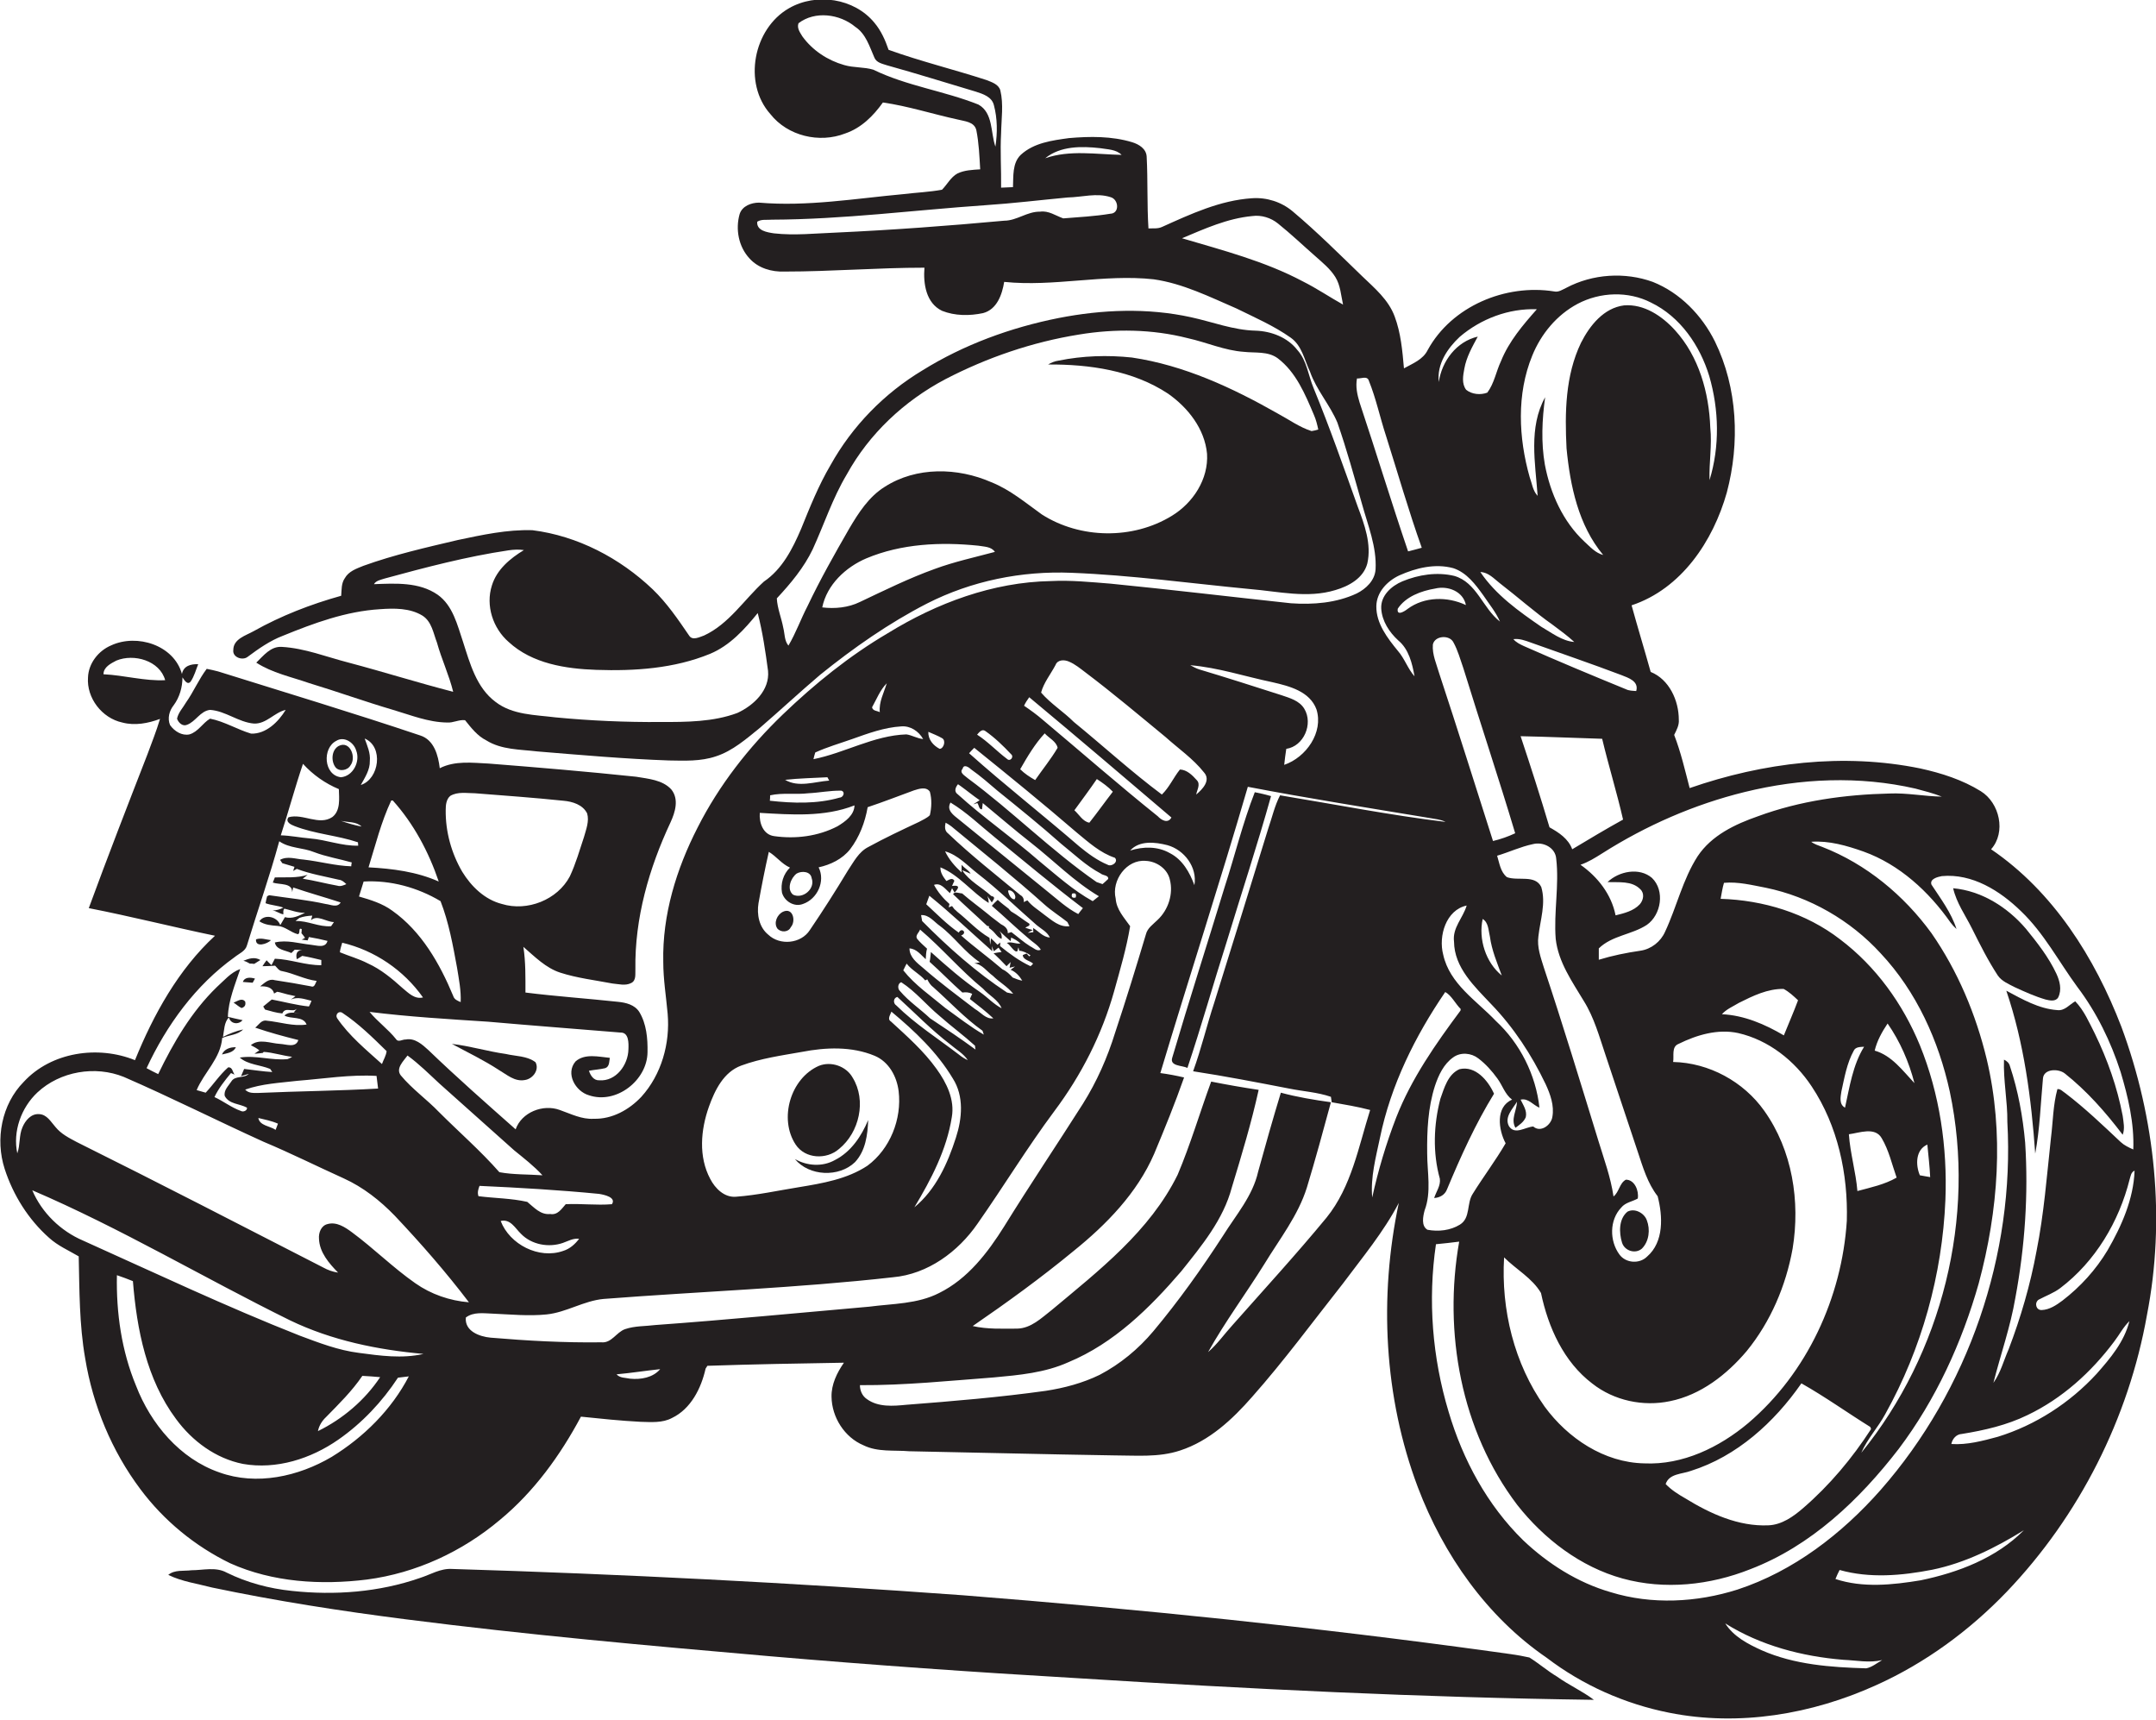 <?xml version="1.0" encoding="utf-8"?>
<!-- Generator: Adobe Illustrator 19.2.0, SVG Export Plug-In . SVG Version: 6.00 Build 0)  -->
<svg version="1.1" id="Layer_1" xmlns="http://www.w3.org/2000/svg" xmlns:xlink="http://www.w3.org/1999/xlink" x="0px" y="0px"
	 viewBox="0 0 835.4 666.3" enable-background="new 0 0 835.4 666.3" xml:space="preserve">
<g>
	<path fill="#231F20" d="M822,397.8c-10.3-26.8-26.4-52.4-50.5-68.8c5.9-6.6,3.3-18-4-22.5c-7.1-4.4-15.2-7-23.4-8.8
		c-29.8-6.1-60.9-2.3-89.4,7.6c-1.8-6.9-3.4-13.9-6-20.6c0.9-1.8,2-3.8,1.8-5.9c0-7.4-3.7-15.6-10.9-18.5c-2.4-8.6-5-17.1-7.4-25.8
		c19.3-6.4,31.6-24.9,36.9-43.7c5.1-19.2,4.2-40.5-4.6-58.5c-5-10.1-13.5-18.9-24.1-23.1c-10.8-3.9-23.3-3.1-33.5,2.3
		c-1.5,0.7-3,1.8-4.7,1.4c-18.8-3-39.7,5.7-49,22.7c-1.8,3.7-5.8,5.2-9.2,7.1c-0.6-6.8-1.2-13.7-3.6-20.1c-2.4-6.5-7.8-11-12.6-15.6
		c-8.8-8.5-17.5-17.2-26.9-25.1c-4.4-3.7-10.1-5.5-15.8-5.1c-12.3,0.8-23.7,6.1-34.8,11.1c-1.7,0.8-3.5,0.5-5.3,0.6
		c-0.6-9.3-0.2-18.6-0.7-27.9c-0.2-3-3-4.7-5.6-5.5c-7.9-2.4-16.4-2.3-24.5-1.6c-6.5,0.9-13.6,1.8-18.7,6.5c-3.3,3.2-2.8,8.3-3,12.5
		c-1.5,0.1-3.1,0.1-4.6,0.2c0.1-7-0.4-14.1,0-21.1c0.1-5.5,1-11.2-0.3-16.6c-0.7-2.4-3.4-3.2-5.4-4c-12.6-4.1-25.4-7.2-37.9-11.7
		c-1.3-3.8-2.9-7.4-5.5-10.5c-7.8-9.5-22.5-11.7-33.1-5.6c-13.8,7.9-17.9,29-7.2,41c6.7,8.5,19,11.4,29,7.5
		c6.2-2.1,10.9-6.8,14.6-12c9.8,1.4,19.3,4.5,29,6.6c2.6,0.7,6.4,0.8,7.2,4.1c1,5,1.2,10.1,1.5,15.2c-3,0.2-6.1,0.3-8.8,1.6
		c-2.6,1.4-4,4.3-6,6.3c-4.9,0.9-10,1.1-14.9,1.7c-18.6,1.7-37.3,4.9-56,3.3c-3,0-6.5,1.3-7.5,4.4c-1.7,5.9-0.4,12.7,3.8,17.2
		c3.4,3.8,8.6,5.3,13.6,5.1c18.1,0,36.1-1.5,54.2-1.5c-0.5,6.2,0.6,13.7,6.8,16.7c5,2,10.7,2,15.9,0.9c5.4-1.4,7.4-7.2,8.2-12.1
		c19.3,2,38.6-3.1,57.9-1c11.3,1.6,21.7,6.8,32.1,11.3c7.1,3.5,14.5,6.7,21,11.3c4.4,3.1,5.3,8.6,7.5,13.2
		c2.5,7.1,7.7,12.8,10.6,19.7c3.6,10.3,6.5,20.9,9.5,31.4c2.3,8.4,5.8,16.7,5.3,25.5c-0.3,4.3-3.7,7.5-7.3,9.3
		c-7.9,3.7-16.9,4.4-25.5,3.8c-23.3-2.5-46.6-5.3-69.9-7.6c-7.7-0.6-15.4-1.4-23.1-1c-22.5,0.4-44.2,8.5-63.2,20.2
		c-14.8,8.7-28.3,19.6-40.7,31.5c-13.2,12.7-24.7,27.4-33,43.8c-8.2,16-13.7,33.8-13.3,52c0,6.8,1.1,13.4,1.7,20.1
		c1,11.5-2.4,23.6-10.2,32.2c-4.7,5-11.3,8.7-18.4,8.5c-4.7,0.3-8.9-1.9-13.2-3.4c-6.5-2.4-14.8,0.9-17.1,7.5
		c-11.4-10.1-22.8-20.1-33.8-30.7c-2.4-2.2-5.3-4.8-8.8-4.1c-1.2-0.1-2.9,1.2-3.7-0.1c-3.1-3.9-7.2-6.8-10.3-10.6
		c15.2,1.9,30.6,2.8,45.9,3.8c17.1,1.5,34.2,2.8,51.3,4.2c3.3-0.1,3.2,4.1,3.1,6.5c-0.1,6-4.8,12.5-11.3,12c-2.2,0.1-3.4-1.9-4-3.7
		c2.1-0.4,4.2-0.5,6.3-1c1.7-0.6,1.5-2.5,1.8-4c-4.3-0.4-9.7-1.8-13.3,1.4c-4,4.7,0,11.6,5.2,13.1c10.6,3.6,22.6-5.8,22.7-16.7
		c0.1-5.3-0.4-11-3.2-15.6c-1.8-2.8-5.2-3.6-8.2-3.9c-12-1.3-24-2.1-35.9-3.6c0-5.9,0.1-11.8-0.8-17.7c4.4,3.8,8.7,8.2,14.3,10
		c6.5,2.1,13.4,2.9,20.2,4.2c2.4,0.2,5,1,7.3-0.2c2-1,1.5-3.5,1.6-5.3c-0.3-19.8,5.3-39.2,13.6-56.9c1.8-3.9,3.4-9,0.3-12.8
		c-3.4-3.7-8.9-4.1-13.6-4.9c-19-2-38-3.6-57.1-5.1c-6.4-0.3-13.1-1.2-19,1.8c-0.6-5-2.2-11-7.6-12.7c-25.9-8.7-52.1-16.6-78.3-24.8
		c-1.5-0.4-2.9-0.7-4.4-1c-3.1,4.1-5.1,8.9-8,13c-1.2,2.1-3,3.9-3.5,6.3c0.5,1.5,2.1,3.1,3.8,2.4c3.4-1.2,5.2-5.4,9-5.8
		c6,0.4,11,4.8,17,5.3c4.8,0.2,7.9-4.3,12.3-5.3c-2.8,4.6-7.6,9.4-13.4,9.2c-5.4-1.6-10.3-4.7-15.9-5.8c-2.9,1.7-4.6,5.1-8,6.1
		c-2.9,0.6-5.8-1.2-7.5-3.6c-1.1-2.6-0.3-5.6,1.4-7.7c2.3-3.1,3.4-7,3.4-10.8c0.7,1,1.9,3.2,3.2,1.6c1.4-2.1,2-4.5,2.9-6.7
		c-2.8-0.1-5.7,0.6-6.3,3.8c-3.1-11.2-17.4-15.7-27.4-11.1c-5,2.1-8.8,7-9,12.4c-0.6,8,5.4,15.8,13.3,17.5c4.9,1.3,10,0.3,14.6-1.4
		c-1.4,4.7-3.2,9.2-4.9,13.8c-7.7,19.8-15.4,39.6-22.7,59.5c16.4,3.2,32.5,7.3,48.9,10.7c-14.2,13.1-23.8,30.5-31,48.2
		c-14.3-5.8-32.4-3.2-43.1,8.4c-8.6,8.7-11.1,22.2-7.4,33.7c3.3,10.2,9.2,19.6,17.2,26.7c3.4,3.1,7.6,4.9,11.5,7.2
		c0.3,13.2,0.2,26.4,2.5,39.5c3,18.3,10.3,35.9,21.4,50.7c9.1,12.2,21.2,22.1,34.8,28.7c16.5,7.4,35.2,8.5,53,6.3
		c19-2.5,36.9-10.8,51.5-23.1c13.2-10.9,23.4-25,31.4-40c7.7,0.8,15.4,1.6,23.1,2c4.1,0.1,8.5,0.5,12.2-1.5
		c7.3-3.5,11.3-11.5,13-19.1c0.2-0.3,0.5-0.8,0.7-1.1c17.6-0.6,35.2-0.9,52.9-1.2c-2.7,3.9-4.9,8.4-4.8,13.2
		c0.1,7.9,5,15.7,12.4,18.8c5.5,2.7,11.8,1.8,17.7,2.3c26.3,0.5,52.7,1.2,79,1.6c8.7,0,17.6,0.9,26-1.9c11.3-3.7,20.2-12,27.9-20.8
		c12.4-14,23.5-29.1,35.1-43.8c7.6-10.2,15.8-20,21.7-31.3c-7.7,36.4-5.8,75.2,7.4,110.2c9.9,26.1,26.7,50.1,49.9,66
		c13.9,10.6,30.3,17.9,47.5,21.3c27,5.4,55.3,0.6,80.2-10.7c19.1-8.6,36.2-21.2,50.6-36.2c28.1-29.4,47.2-67.2,54.3-107.2
		C839.1,472.6,835.2,433.4,822,397.8z M379.1,40.5c-13.3-5.3-27.8-7.2-40.7-13.5c-3.6-1.1-7.6-0.7-11.3-1.8
		c-6.4-1.8-12.3-5.7-16.2-11.1c-0.9-1.5-2.2-3.2-1.5-5.1c6.4-4.9,16-3.6,22,1.4c4.1,2.7,5.5,7.6,7.4,11.9c0.8,2,3.1,2.4,4.9,3
		c11.5,3.2,23,6.8,34.4,10.2c2.8,0.9,6.2,2,7,5.2c1.4,5.2,1.4,10.8,0.6,16.1C383.8,51.5,384.9,43.7,379.1,40.5z M430.2,82.8
		c-6,1-12.1,1.3-18.2,1.8c-2.9-1-5.7-3.1-9-2.6c-5-0.1-9,3.5-13.9,3.5c-21.7,2-43.4,3.6-65.1,4.6c-8,0.3-16.1,1.2-24.1,0.3
		c-2.6-0.4-6.8-1-6.5-4.5c1.7-1.1,3.8-0.6,5.7-0.8c27.6-0.1,55.1-3.7,82.6-5.6c10.7-0.7,21.3-2,32-3c5.5-0.1,11.3-1.9,16.7-0.1
		C433.5,77.3,433.9,82.7,430.2,82.8z M405,61.3c5.9-4.8,14.1-4.7,21.3-3.9c2.8,0.5,6.1,0.4,8.3,2.6C424.7,59.8,414.5,58,405,61.3z
		 M40.1,261.2c0-2.8,2.9-4.2,5-5.3c6.8-2.8,16.8,0,18.9,7.6C56.1,263.9,48.2,261.6,40.1,261.2z M676.1,306.8
		c21.6-5.3,44.3-6.3,66.1-1.3c3.4,0.9,6.9,1.8,10.2,3.1c-6.8-0.1-13.5-1.5-20.3-1.2c-17.2,0.4-34.6,2.8-50.9,8.8
		c-8.9,3.1-18,7.4-23.4,15.5c-5.8,9-8.1,19.6-12.6,29.2c-1.7,3.9-5.4,6.8-9.6,7.4c-5.5,0.8-10.9,1.9-16.1,3.5c0-1.5,0-3,0-4.4
		c5.1-5,12.8-5.3,18.6-9.1c5.6-3.9,7.1-13.3,2-18.2c-4.9-4.2-12.8-2.6-17.2,1.6c4.3,0.2,9.4-0.6,12.7,2.8c1.7,1.6,1.2,4.2-0.2,5.8
		c-2.4,2.6-6.1,3.5-9.4,4.3c-1.6-8.1-6.9-14.9-13.6-19.6c3-1,5.7-2.7,8.4-4.4C637.8,319.8,656.5,311.6,676.1,306.8z M587.2,436.9
		c1.5-1.1,3.2-2.2,4-4.1c0.6-2.5-1-4.7-2-6.8c3-0.7,4.8,2.1,7.3,3.1c-1.4-12.7-7.5-24.9-16.9-33.6c-7.5-7.9-17.9-14.3-20.4-25.7
		c-1.9-7.2,1.1-17.3,9.1-19c-1.4,4.8-5.6,8.6-4.9,14c0.1,10.1,8,17.4,14.4,24.2c8.7,9,15.7,19.7,21.1,31c1.8,3.9,3.4,8.3,2.6,12.7
		c-0.5,3.2-4.6,6.2-7.4,3.7c-3.1,0.2-7.1,3.4-9.4-0.1c-1.9-3.5,1.4-6.7,3.1-9.5C587.7,430.2,585.3,433.6,587.2,436.9z M555.2,249.7
		c0.7-3.5,6.5-3.9,8-0.8c1.7,3.1,2.6,6.5,3.8,9.9c6.6,21.4,13.7,42.6,20.1,64c-2.8,1.3-5.6,2.3-8.6,3c-6.9-21.6-13.7-43.3-20.8-64.8
		C556.6,257.2,554.9,253.6,555.2,249.7z M545.4,235.9c-1.1,0.9-4.3,2.9-3.8-0.1c3.1-4.7,9.1-6.9,14.5-7.8c4.9-1.2,10.9,1.1,11.9,6.4
		C560.8,231,551.9,231.1,545.4,235.9z M594,327c3.9-1,8.7,1.3,9,5.7c1.2,10.3-1,20.7-0.2,31c1,9,6.4,16.6,10.9,24.1
		c4,6.4,6,13.8,8.4,20.9c4.1,12.5,8.4,25,12.5,37.5c2,6,3.8,12.2,7.7,17.2c2,7.7,2.5,17.7-4.1,23.4c-2.9,2.9-8.2,2.6-10.7-0.8
		c-3.9-5.3-3.9-13.4,0.7-18.2c1.6-2,4.3-2.3,6.4-3.5c0.5-3-1.2-7.3-4.6-7.3c-2.5,1.3-2.6,4.8-4.8,6.5c-1.1-7.5-3.7-14.5-5.9-21.7
		c-6.9-22.4-13.7-44.8-21.1-67c-1.2-3.9-2.7-7.9-2.1-12.1c0.7-6.3,3-12.8,1.1-19.1c-2.4-4.9-9-2.2-13.3-3.8c-2.5-2-2.9-5.4-3.8-8.3
		C584.8,330.1,589.2,328,594,327z M589.2,285.2c10.5,0.2,21.1,0.7,31.6,1c2.5,10.5,5.7,20.8,8.1,31.3c-6.7,3.7-13.2,7.6-19.7,11.5
		c-1.5-4.1-5.2-6.5-8.8-8.5C596.9,308.7,593.1,296.9,589.2,285.2z M581.9,377.9c-6.2-5-9.1-14.1-7.4-21.9c2.3,1.4,2.2,4.4,2.8,6.8
		C578,368.1,580.1,373,581.9,377.9z M597.1,500.9c2.8,13.3,8.8,26.7,19.9,35.1c8.4,6.6,19.7,9,30.1,6.8c11.9-2.4,22-10.3,29.7-19.4
		c9.3-11.4,15.2-25.3,17.8-39.7c3-18.3-0.1-38.1-11-53.4c-8-11.3-21.4-18.6-35.3-18.9c0.4-2.4-0.7-5.9,2.1-7
		c7.1-3.5,15.2-5.9,23.1-4.2c11.8,2.7,21.9,10.7,28.5,20.7c10.1,15.2,14.1,33.9,13.6,52c-1.9,29.7-15.4,59-38.2,78.4
		c-11.2,9.4-25.4,16.3-40.3,15.6c-15.5-0.3-29.6-9.7-38.6-22c-11.8-16.6-16.9-37.6-15.7-57.8C587.5,491.8,593.7,495.1,597.1,500.9z
		 M667.2,392.9c1.8-2,4.3-3,6.6-4.4c5.4-2.7,11.1-5.5,17.3-5.4c2.1,1.1,3.9,2.8,5.6,4.4c-1.7,4.6-3.7,9.1-5.5,13.6
		C683.9,396.8,675.8,393.3,667.2,392.9z M729.1,440.9c2.8,4.7,4,10.2,5.8,15.3c-4.7,2.7-10,3.8-15.2,5.2c-0.6-7.4-2.8-14.6-3.3-22
		C720.4,438.9,726.5,436.4,729.1,440.9z M726.4,407c0.9-3.8,2.8-7.2,5-10.5c4.8,6.9,8.3,14.9,10.4,23.1
		C737.2,414.7,733,408.9,726.4,407z M714.9,429.1c-2.4-1.3-1.7-4.2-1.4-6.3c1.2-5.4,2.1-10.9,4.8-15.8c0.7-1.5,2.6-1.4,4-1.5
		C717.9,412.6,716.7,421,714.9,429.1z M655.2,569.8c17.8-5.6,32.3-18.8,42.8-33.9c9.2,5.2,17.7,11.3,26.7,16.9l0.3,0.8
		c-7.3,11.3-16.1,21.8-26.3,30.6c-3.8,3.3-8.3,6.5-13.5,6.7c-11.6,0.5-22.5-4.5-32.1-10.4c-2.8-1.6-5.5-3.3-7.7-5.6
		C646.8,570.8,651.7,571.1,655.2,569.8z M730.5,547.8c14.1-25.3,22.1-54,23.3-83c0.8-20.3-2.2-41-9.9-59.9c-6.6-16-17-30.5-30.9-41
		c-13.2-10.2-29.8-15.2-46.3-15.7c0.4-2.1,0.7-4.2,1.3-6.2c5.5-0.5,10.9,0.9,16.2,1.9c17,3.5,32.8,12.6,44.5,25.4
		c13.9,14.8,22.5,33.9,26.8,53.6c10.3,48.6-3,101.4-34.3,139.9C723.6,557.3,727.7,553,730.5,547.8z M746.8,443.4
		c0.4,4.2,0.9,8.4,1.1,12.6c-1.4-0.2-2.7-0.5-4-0.7C742.2,451.3,742.2,445.4,746.8,443.4z M634,267.7c-1.4-0.1-2.8-0.1-4-0.7
		c-13.2-5.4-26.4-10.9-39.5-16.7c-1.5-0.7-3-1.4-4.1-2.7c2.3-0.3,4.5,0.5,6.7,1.3c11.7,4.2,23.5,8.2,35.1,12.6
		C631,262.6,635.1,263.9,634,267.7z M573.6,221.6c3.1,0.1,5.2,2.5,7.5,4.3c6.9,5.3,13.5,11.2,20.6,16.2c2.8,2.1,5.7,4.2,8.3,6.6
		c-4.8-0.4-8.8-3.6-12.8-5.9C588.5,236.8,579.6,230.5,573.6,221.6z M611.3,117.7c8.7-4.6,19.6-5,28.4-0.5
		c11.4,5.5,19,16.7,22.6,28.5c3.8,13.1,4.1,27.3,0.1,40.3c-0.2-6.8,1-13.6,0.3-20.3c-0.5-13.6-4.4-27.6-13.7-37.8
		c-5-5.5-12-10.2-19.7-9.6c-7.9,1-13.3,7.8-16.7,14.5c-6.1,12.7-6.3,27.1-5.6,40.9c1.4,14.5,4.6,29.8,14.2,41.3
		c-3-0.8-5-3.1-7.2-5.1c-8.4-7.8-13.3-18.8-15.4-29.9c-1.5-8.6-1.1-17.4,0.1-26.1c-6.5,11.7-3.8,25.5-2.9,38.2
		c-1.9-2-2.2-4.9-3.1-7.3c-4.3-15.2-5.1-32.1,1-47C597.1,129.4,603.2,122,611.3,117.7z M565.6,130.5c8.2-7,19-11.1,29.9-10.7
		c-5.4,6.1-10.8,12.4-13.9,20.1c-1.9,4-2.6,8.6-5.3,12.2c-2.6,1-6,0.7-8.2-1.1c-1.8-2.4-1.2-5.5-0.7-8.2c0.8-4.5,3.1-8.5,5.2-12.4
		c-8.2,1.9-13.9,9.4-15.1,17.6C556.7,141,560.9,134.9,565.6,130.5z M563.1,220.1c5.2,1.7,8.6,6.3,11.7,10.6
		c2.2,3.3,4.8,6.4,6.4,10.1c-6.7-5.2-9-15.2-17.7-17.7c-6.7-1.6-13.8-0.5-20.1,2.1c-4.3,1.8-8.5,5.6-8.2,10.6
		c0.3,4.8,3.1,9.1,6.6,12.3c4.1,3.4,5.4,8.9,6.3,13.9c-2.6-2.9-3.8-6.8-6.4-9.8c-4.1-5-8.5-10.7-8.4-17.4c0.1-5.4,4.2-9.7,8.9-11.9
		C548.7,220,556.1,218.2,563.1,220.1z M504.8,109c-14.7-7.8-30.9-12-46.8-16.7c8.8-3.7,17.6-7.7,27.2-8.6c3.6-0.5,7.3,0.7,10,2.9
		c5,4,9.6,8.4,14.4,12.6c2.8,2.5,5.8,4.9,7.8,8.1c2,3.2,2.2,7.1,3,10.7C515.2,115.1,510.2,111.7,504.8,109z M526.8,155.9
		c-0.9-3-1.6-6.1-1-9.3c1.4,0.2,4-1.2,4.6,0.9c2.8,6.9,4.3,14.2,6.6,21.2c4.6,14.5,8.8,29.2,13.9,43.5c-1.8,0.5-3.6,1-5.3,1.4
		C539.1,194.5,533.2,175.1,526.8,155.9z M493.1,264.3c6.5,1.5,14.4,3.5,17,10.5c2.8,8.9-4,18.6-12.5,21.5c0.2-2.1,0.5-4.1,0.8-6.2
		c6.8-1,10.5-9.7,7-15.5c-1.9-3.2-5.7-4.2-8.9-5.3c-10.6-3.4-21.2-6.8-31.9-10c-1.2-0.4-2.3-1-3.4-1.6
		C472,258.6,482.5,262.1,493.1,264.3z M409,257.6c0.8-2.1,3.4-2.1,5.2-1.3c2.4,1,4.4,2.7,6.4,4.2c10.6,8,20.8,16.6,31,25
		c5,4.5,10.7,8.4,14.9,13.7c2.8,3.1-0.6,6.6-3,8.6c0.3-1.8,1.8-4,0.2-5.6c-1.7-1.9-3.8-4-6.5-4.1c-2.5,3.1-4.1,6.9-7,9.7
		c-11.8-8.8-22.7-18.8-34.1-28.1c-4-4-9-7.1-12.7-11.4C404.4,264.5,407.1,261.2,409,257.6z M462.8,342.9c-1.8-4.9-4.6-9.9-9.5-12.4
		c-4.7-2.7-10.4-2.6-15.4-1c3.6-4,9.7-3.3,14.4-2.1C458.9,329.2,464,336,462.8,342.9z M398.8,270.1c18.5,15.4,36.8,31,55.1,46.6
		c-1.4,2.5-3.9,1-5.3-0.5c-15.1-12.1-29.7-24.9-44.5-37.3c-2.3-2-4.8-3.8-7.3-5.5C397.3,272.3,398,271.2,398.8,270.1z M431.2,306.7
		c-3.1,4-6,8.1-9.1,12c-2.5-0.4-4-3.2-5.8-4.8c2.9-4,5.9-8,8.7-12.1C427.3,303.3,429.4,304.8,431.2,306.7z M404.8,284.1
		c1.6,1.8,4.5,3.1,5,5.6c-2.6,4.4-5.8,8.3-8.7,12.5c-2.1-1.2-4.1-2.5-5.8-4.2C398.1,293.1,401,288.2,404.8,284.1z M381.8,283.2
		c3.7,2.6,6.9,5.7,10,9c1.2,1-0.4,3-1.6,1.8c-4-3-7.4-6.7-11.6-9.4C379.3,283.8,380.5,282.2,381.8,283.2z M377.5,289.7
		c13.4,10.8,26.8,21.7,39.8,32.9c4.5,3.7,9,7.8,14.7,9.7c1.5,1.6-1.3,3.6-2.8,2.7c-4.1-1.7-7.7-4.4-11-7.1
		c-14.1-12.2-28.8-23.7-42.7-36.1C376.1,291.1,376.8,290.4,377.5,289.7z M373,297.8c0.4-1.9,2.4-0.6,3.2,0.2c3.7,2.6,7,5.5,10.4,8.4
		c8.3,6.7,16.6,13.4,24.6,20.5c5,4,9.6,8.5,15.3,11.5c0.9,0.8,3.1,0.6,2.9,2.1c-0.5,0.5-1.6,1.5-2.2,2c-0.6-0.2-1.7-0.6-2.3-0.8
		c-17.6-12.2-32.7-27.5-49.9-40.2C374.1,300.6,371.5,299.4,373,297.8z M371.2,303.8l1,0.7c2.5,1.8,4.9,3.8,7.4,5.5
		c-0.8,0.5-1.7,1.1-2.5,1.6l1.6-0.5c0.6,0.7,0.6,2.6,1.8,2.4c0.1-0.8,0.2-1.6,0.3-2.4c6.2,5.1,12.3,10.4,18.7,15.4
		c8.8,6.9,16.7,15,26.3,20.7c-0.8,0.6-1.6,1.3-2.4,1.9c-7.6-4.2-14.1-10.1-20.8-15.6c-10.2-8.9-21.5-16.7-31.5-25.8
		C369.5,306.6,370.3,304.9,371.2,303.8z M416.8,347.7c-1.3,0.3-1.8-0.2-1.4-1.5C416.7,345.8,417.2,346.3,416.8,347.7z M368.3,310.9
		c6.3,3.8,11.5,8.9,17.2,13.5c11.3,9.2,22.5,18.6,34.1,27.4c-0.5,0.6-1.4,1.7-1.8,2.3c-4.5-2.3-8.2-5.8-12.1-8.9
		c-11.4-9.3-22.8-18.5-34.1-27.7C369.5,315.8,366.6,313.9,368.3,310.9z M366.4,318.7c0.8,0.4,1.5,0.9,2.2,1.4
		c12.1,10,24.4,19.8,36.1,30.3c2.8,2.5,6,4.5,8.9,6.8c0.2,0.4,0.6,1.2,0.8,1.6c-3.9,0.5-6.8-2.3-9.7-4.4c-2.2-1.8-4.8-3.3-6.6-5.6
		c-0.5,0.2-1,0.4-1.4,0.7c0.1-1.3-0.3-2.2-1.4-2.8c-9.4-7.8-19.1-15.4-27.9-23.8C365.9,321.8,366.1,320.1,366.4,318.7z M400.4,361.1
		c-0.6,0.1-1.7,0.2-2.2,0.3c0.5-0.3,1.5-0.9,2-1.1c-0.7-0.2-2.2-0.6-2.9-0.9c0.5-0.5,2.1-0.7,1.5-1.6c-2.4-1.5-4.5-3.3-7-4.7
		c-0.3-0.3-0.8-0.8-1-1.1c-1.4-1.1-2.9-2.2-4.2-3.4c-0.8,0.7-1.6,1.5-2.3,2.3c4.8,4.1,9.3,8.5,14.2,12.6c1.6,1.5,3.6,2.5,4.8,4.4
		c-1.5,0.8-2.8-0.7-4.1-1.3c-2.6-1.6-4.9-3.7-7.3-5.5c-0.3,0.1-1,0.3-1.4,0.4c0.1-1.8-1.3-2.8-2.7-3.5c-1.6-1.3-3.4-2.5-5-3.9
		c-3.3-2.7-6.8-5.2-10-8c-1.1,0-2.9-0.9-3.5,0.3c4.3,4.2,8.8,8.1,13.2,12.3l0.7,0.1l0,0.7c0.3,0.2,1,0.7,1.3,1c1.2,1,2,2.7,3.6,3.2
		c0.2-1.1-0.1-2.2-0.9-3.1c1.4,1.4,2.9,2.7,4.4,4l0.2-1.4c1.3,0.6,2.6,1.3,3.6,2.3c-1.8,0.3-3.6-0.9-5.3-0.2
		c1.3,0.5,2.9,3.9,4.1,3.2c0.1-0.4,0.3-1.1,0.4-1.5c0.1,0.3,0.3,1,0.3,1.3c1.6,0.1,3.1,0.9,4.4,1.8l-0.5,0.4l-1-1.1
		c-0.4,0.1-1.1,0.4-1.5,0.6c0.1,1.9,2.9,2.2,4,3.3c-0.2,0.3-0.7,0.8-1,1c-4.3-2-8.1-4.8-11.8-7.8c0-0.4,0.1-1.1,0.1-1.4
		c-0.3,0.2-0.8,0.7-1.1,0.9c-0.8-0.9-1.7-1.7-2.5-2.5c-0.1,0.6-0.2,1.9-0.3,2.5c-0.1-0.9-0.2-1.8-0.3-2.7
		c-4.7-2.7-8.3-6.8-12.5-10.1c-0.3-0.3-0.8-0.8-1.1-1c-0.2-0.3-0.7-0.9-0.9-1.2l-1.3,0.5l0.3-1.3c-2.4-2.1-4.5-4.6-6-7.4
		c2.7-1,4.4,1.7,6.2,3.2c0.3-0.7,0.5-1.3,0.8-1.9l1,1.7c0.8-1,3-3.1-1-2.6c0.3-0.7,0.6-1.3,0.9-2c-0.8-1.4-2.1-0.3-3.1,0.1
		c-1.2-1.6-2.4-3.2-2.3-5.3c7.3,3,12.2,9.7,18.7,13.8c0-0.9-0.2-1.9-0.5-2.7c0.4,0.6,1.3,1.9,1.7,2.5c0.4-0.8,1.9-2.1-0.2-2.5
		c-3.7-3.4-8.5-5.7-11.3-10c1.1,0.4,2.2,0.9,3.3,1.4c-0.8-1.5-2.5-2.2-3.5-3.5c0,0.8,0,2.3,0,3c-2.6-2.4-4.9-5-6.4-8.2
		c5,1.4,8.6,5.5,12.6,8.6c8,6.2,15.2,13.3,22.9,20c1.8,1.5,4.1,2.6,5.1,4.8c-2.7-0.2-4.4-2.5-6.5-3.7L400.4,361.1z M372.9,384.5
		c1.3-0.2,2.6-0.1,3.8,0.5c-0.3,0.7-0.6,1.3-0.9,2c3.1,2.4,6.2,4.8,9.1,7.5c-2.9,0.4-4.8-2.3-7.1-3.6c-6.8-5.2-13.7-10.3-20.1-15.9
		c-2.4-2-5.3-4.2-5.3-7.6c2.8,0.2,4.4,2.5,6.3,4.2c0.1-1.4,0.1-2.7,0.5-4.1c-1.4-1.3-2.8-2.5-3.9-3.9c-0.7-1.3,0.8-2.3,1.2-3.5
		c8.5,7.2,15.7,15.8,24.4,22.9c2.3,2.6,5.9,4.3,7.2,7.6c-3.1-1.6-5.5-4.3-8.4-6.3c-6.7-4.6-12.9-10-19-15.5
		c-0.2,1.3-0.2,2.6-0.5,3.8C364.6,376.5,368.6,380.7,372.9,384.5z M362.9,414.1c-5-7-11.5-12.7-17.7-18.4c-1.5-0.9-0.2-2.6,0.2-3.8
		c9,7.5,17.7,15.7,23.8,25.9c4.4,6.9,3.6,15.5,1.2,22.9c-3.2,10-7.8,20.2-16.1,27c6.5-10.8,12.5-22.3,14.5-34.9
		C370,426,366.8,419.5,362.9,414.1z M371.5,408.5c-8.1-6.2-16.9-11.8-24.2-19c-1.3-0.8-1.2-2.9,0.4-3.3c6.8,6.2,13.2,12.8,20.5,18.4
		c2.3,2,5.1,3.5,6.8,6.1C373.7,410.1,372.6,409.4,371.5,408.5z M360.4,394.5c-3.8-3.6-8.2-6.5-11.6-10.5c-1.1-0.9-1-3,0.4-3.5
		c5.6,3.6,9.8,8.9,14.9,13.1c4.5,4,9.3,7.5,13.7,11.5c0,0.4,0.1,1.1,0.2,1.5C372.3,402.4,366.3,398.4,360.4,394.5z M366.3,390.5
		c-5.6-4.7-11.7-8.8-16.3-14.6c0.3-0.7,1-2,1.3-2.6c2,2.6,5.1,4,7.2,6.5l0.8-0.4c0.6,1.2,1.3,2.3,2.4,3.1c6.3,5.6,12.1,11.9,19,16.8
		c0.1,0.4,0.4,1.1,0.5,1.5C376,397.8,371.2,394,366.3,390.5z M357.3,356.8c-0.1-0.6-0.3-1.7-0.4-2.3c3.1-0.2,5,2.6,7.3,4.2
		c5.6,4.2,9.6,10.2,15.5,14.1c-0.8,0.1-1.5,0.3-2.2,0.4c3.1,0.3,4.8,3.1,7.2,4.8c2.5,2.5,5.7,4.2,7.9,7c-0.6-0.1-1.8-0.4-2.4-0.5
		C378.2,376.6,367.4,367,357.3,356.8z M392.4,378.7c-1.2-1.3-2.4-2.5-4-3.2c-5.2-4.5-10.8-8.5-16-13.1c2.6-0.9,0.2-3.4-0.9-1.1
		c-4.6-3.2-8.5-7.2-12.6-11c0.4-1.1,0.8-2.2,1.2-3.3c8.4,6.8,16.3,14.3,24.4,21.5l-0.2-2c0.2,0.5,0.6,1.5,0.8,2
		c0.5-0.4,1.4-1.1,1.8-1.4c0.3,0.4,0.9,1.3,1.2,1.7c-0.8,0.1-2.3,0.3-3.1,0.5c1.7,1.6,3.4,3.3,5,5c0.5-0.5,1.1-1.1,1.6-1.6l-0.4,2.2
		l2.1-0.5c-0.6,0.4-1.1,0.9-1.7,1.3c2,0.8,3.4,2.4,4.5,4.2C394.9,379.7,393.6,379.2,392.4,378.7z M390.6,345
		c1.6-0.6,3.6,2.1,2.5,3.4C391.6,348.4,390.7,346.2,390.6,345z M365.1,286c1.5,0.9,0.6,4-1,4.1c-2.5-1.3-4.5-3.6-4.4-6.6
		C361.5,284.3,363.4,285,365.1,286z M343.6,264.7c-1.1,3.7-3.1,7.2-2.7,11.2c-1-0.6-2.7-0.4-3-1.9
		C339.7,270.8,341,267.3,343.6,264.7z M315.9,291.5c4.6-2.1,9.5-3.5,14.3-5.2c6.2-2.2,12.4-4.5,19-4.9c3.6-0.3,6.8,1.9,8.5,4.9
		c-2.3-0.2-4.3-1.5-6.5-1.8c-12.6,0.4-23.9,7.2-36,9.6C315.3,293.5,315.7,292.1,315.9,291.5z M320.6,301.1c0.2,0.3,0.5,1,0.7,1.3
		c-5.6,0.4-11.9,2.8-17.1-0.3C309.6,301.5,315.2,301.4,320.6,301.1z M298.4,308.1c4.9-1.1,9.9-0.2,14.8-0.8c4.3-0.2,8.5-1.1,12.8-1
		c1.7,0.5,0.7,2.7-0.7,2.7c-8.7,2.5-18,2.2-27,1.2C298.4,309.6,298.4,308.6,298.4,308.1z M294.4,314.9c12.2,0.7,25,1.7,36.7-2.9
		c-0.1,3.8-3.6,6.3-6.6,8.1c-7.5,3.9-16.3,5-24.6,3.8C295.7,323.3,294.1,318.8,294.4,314.9z M307.3,346.6c-2.6-2.1-0.9-6.5,1.4-8.2
		c1.9-1.1,5.4-0.9,5.8,1.8C316,344.3,311.1,348.4,307.3,346.6z M293.9,349.9c1.2-6.7,2.5-13.3,4-19.9c3,1.8,5,4.7,8.2,6.1
		c-2.6,2.5-3.7,6.2-3.1,9.7c0.9,3.3,4.7,5.7,8.1,4.4c5.6-1.9,8.8-8.8,6.1-14.2c4.6-1,9.2-3.2,12.2-7c3.6-4.7,5.8-10.5,6.8-16.3
		c6-2,11.9-4.3,17.9-6.5c1.9-0.6,4.8-1.6,6.2,0.5c0.8,2.9,0.7,6.1,0,9.1c-1.2,1.2-2.8,1.8-4.2,2.6c-6.6,3.1-13.2,6.2-19.6,9.7
		c-3.8,1.9-5.7,5.8-8,9.2c-4.7,7.8-9.6,15.5-14.7,23c-3.4,5.3-11.6,6.1-16.1,1.8C294.1,359.2,293.2,354.2,293.9,349.9z M274.7,428.7
		c2.3-6.4,5.7-13.4,12.5-15.9c7.6-2.8,15.6-3.9,23.5-5.3c9.3-1.8,19.3-2.2,28.2,1.5c5.5,2.3,8.6,8,9.3,13.7
		c1.3,10.8-3.3,22.4-12.1,28.9c-7.9,5.2-17.4,6.8-26.5,8.3c-8.1,1.3-16.2,3.1-24.4,3.7c-4.5,0.4-8.1-3.2-10-6.9
		C270.6,448.1,271.5,437.7,274.7,428.7z M232.1,462.5c1.9,0.3,6.8,1.3,5,4c-6,0.5-12-0.3-17.9,0c-1.6,1.8-3.1,4.3-6,3.8
		c-3.8,0.4-6.3-2.6-8.9-4.7c-6.2-1.4-12.6-1.4-18.9-2.2c-0.5-1.4-0.1-2.7,0.4-4C201.2,460.1,216.7,461,232.1,462.5z M224.4,479.9
		c-1.6,2.1-3.6,3.9-6.2,4.7c-9.4,3.3-20.7-2.5-24.2-11.6c3.8-0.9,5.6,2.8,7.9,5c4.1,4.2,10.7,5.4,16.2,3.5
		C220.1,480.8,222.1,479.6,224.4,479.9z M157.9,408.9c4.4,3.2,8.3,7.1,12.3,10.8c9.7,8.6,19.3,17.3,29,25.9c3.8,3.1,7.7,6.1,11,9.7
		c-5.6-0.4-11.3-0.2-16.7-1.2c-7.3-8.3-15.6-15.5-23.4-23.3c-4.7-4.9-10.4-8.9-14.8-14.2C153.2,413.9,156.4,411,157.9,408.9z
		 M149.8,407.2c-0.2,1.8-1.2,3.3-1.8,5c-6.2-5.6-12.7-10.9-17.4-17.8c-0.8-1.4,0.7-3,2.1-2C138.9,396.5,144.4,401.9,149.8,407.2z
		 M100.1,423.4c-1.8,0-3.8,0.2-5.1-1.3c6.5-2.3,13.4-2.6,20.2-3.4c10.2-0.8,20.5-2.5,30.7-1.9c0.2,1.6,0.4,3.2,0.6,4.9
		C131,422.6,115.6,422.7,100.1,423.4z M107.7,435.3c-0.3,0.8-0.6,1.6-0.9,2.4c-2.2-1.5-6.2-1.6-6.7-4.6
		C102.6,433.7,105.2,434.2,107.7,435.3z M129.4,357.2c-0.3,0.4-0.8,1.2-1.1,1.6c-4.7,0.4-9.1-2.2-13.8-2c0.4-0.3,1.1-0.9,1.5-1.2
		c1.6-0.6,3.3-0.8,5-0.9c-0.1,0.5-0.4,1.4-0.5,1.8C122.9,354.2,126.5,357.2,129.4,357.2z M156,382.8c-4.1-3.7-8.4-7.3-13.5-9.6
		c-3.5-1.8-7.2-2.8-10.8-4.3c0.1-1.3,0.6-2.5,0.9-3.7c12.6,3,23.8,10.6,31.3,21.2C160.7,387.2,158.3,384.7,156,382.8z M174.5,308.3
		c2.9-1.7,6.4-1,9.5-1c11.4,0.9,22.8,1.7,34.3,2.9c3.5,0.3,7.5,1.5,9.2,4.9c0.9,3-0.4,6.2-1.2,9.1c-1.7,5.1-3.2,10.4-5.5,15.3
		c-4.8,9.1-16.5,13.7-26.3,10.7c-6.7-1.7-11.9-6.8-15.4-12.5c-4.2-7.2-6.5-15.5-6.4-23.9C172.7,311.9,172.9,309.6,174.5,308.3z
		 M170.7,349.1c3.2,8.2,4.8,17.1,6.4,25.8c0.7,4.4,1.6,8.8,1.4,13.3c-1.2-0.5-2.5-1-2.9-2.4c-5.2-12.5-12.3-25-23.6-33
		c-3.8-2.8-8.4-4.2-12.9-5.5c0.6-1.9,1.2-3.9,1.8-5.8C151.3,340.9,161.8,343.8,170.7,349.1z M132.1,318c2.6,0.6,6,0.2,8,2.2
		C137.4,319.7,134.7,318.9,132.1,318z M152.2,310.1c8.1,9,13.9,19.9,17.8,31.4c-8.5-3.8-17.9-5-27.2-5.5c2.7-8.7,4.9-17.6,8.8-25.9
		L152.2,310.1z M141.3,286.1c7.4,3.1,5.7,15.7-1.5,18c1.6-2.9,3.6-5.9,3.5-9.3C143.6,291.7,142.3,288.9,141.3,286.1z M130.3,287
		c3-1.9,6.8,0.6,7.7,3.7c1.7,4.3-1.2,10-5.9,10.4C125.4,300.3,124.8,289.8,130.3,287z M117.4,295.9c3.8,4.2,8.6,7.6,13.9,9.8
		c0.1,3.6,0.7,8.3-2.5,10.8c-5.2,3.5-11.4-1.5-17,0.1c-1.4,1.8,1,2.9,2.3,3.4c7.9,3.1,16.6,3.6,24.6,6.3c0,0.3,0.1,0.9,0.1,1.3
		c-6.3,0.2-12.4-2.3-18.7-2.8c-3.8-0.3-7.5-1.1-11.3-1.2C111.8,314.4,114.3,305,117.4,295.9z M90.9,370.8c1.7-1.4,4.2-2.3,4.8-4.6
		c4.1-13.5,8.8-26.7,12.5-40.3c4,2.8,9.1,2.4,13.5,4.2c4.7,1.8,9.7,2.6,14.6,4c-0.1,0.4-0.2,1.1-0.2,1.5c-6.2-0.2-12.2-1.9-18.4-2.6
		c-3.1-0.2-6.3-1.5-9.2,0.1c0.2,0.3,0.7,1,0.9,1.3c1.6,0.5,3.1,0.9,4.7,1.4c-0.1,0.4-0.4,1.2-0.5,1.6c0.4-0.2,1.1-0.6,1.4-0.8
		c5.3,2,10.8,2.9,16.3,4.2c1.2,0.1,2,0.9,2.9,1.7c-1.1,0.5-2.3,1-3.5,0.6c-4.5-0.8-8.9-2-13.4-2.7c0.5-0.4,1.4-1.1,1.9-1.5
		c-4.1,1.3-8.4,0.9-12.7,1c-0.2,0.5-0.6,1.5-0.8,2c2.6,0.9,7.6,0,7.5,3.7c0.1-0.5,0.3-1.3,0.4-1.8c6.1,2.1,12.3,3.8,18.4,5.8
		c-1.3,2.2-3.9,0.8-5.8,0.6c-7.2-1.6-14.6-2.3-21.9-3.4l-0.8,0.4c-0.2,0.7-0.5,2-0.6,2.7c2.2,0.8,4.7,0.9,6.9,1.7
		c-1.3,0.7-2.7,1.1-4.2,1.1c1.5,0.2,2.8,1.3,4.2,1.5c0-0.8-0.2-1.6,0.4-2.2c2.6,0.6,5.2,1.7,8,1.6c-2.4,1.2-5,2.5-7.8,1.7
		c-0.6,1-1.2,2.1-1.8,3.1c-1.1-3.3-6.1-4.5-8.1-1.5c2.1,1.4,4.6,1.6,7.1,1.8c2.9,0.2,5,2.5,7.8,3.2c1.2-0.3,0-2.7,1.5-2
		c0,0.4,0,1.2-0.1,1.6c0.5,0.6,1,1.2,1.4,1.8c-0.3,0.2-1,0.6-1.3,0.7c0.6,0.1,1.7,0.2,2.3,0.3c0.1-0.3,0.4-1,0.5-1.3
		c2.4,0.4,4.8,0.9,7.2,1.5c-0.8,3-4.2,1.7-6.4,1.5c-4.7-0.5-9.3-2-14-0.9c0.5,2.9,4.2,3,6.4,4.1c0.3-0.3,1-1,1.3-1.3
		c0.7,0,2.2,0.1,2.9,0.2c-2.3,0-2.5,1.7-2.1,3.5c0.7-0.4,1.4-0.8,2.1-1.3c2.5,0.4,4.9,1,7.4,1.6c0,0.5,0,1.5,0,2
		c-6.1,0.1-11.9-2.3-18-2.5c-0.3,0.6-1,1.9-1.3,2.5c-0.5-0.5-1.5-1.4-1.9-1.9c-0.6,0.8-1.1,1.5-1.6,2.3c1.6,0,3.3-0.1,4.9-0.2
		c0.8,0.8,1.5,2,2.7,2.1c4.6,0.9,8.7,3.2,13.4,3.8c-0.5,0.9-0.8,2.7-2.2,2.1c-4.7-0.9-9.4-1.7-14.1-2.4c-2.3-0.7-4,1.2-5.6,2.4
		c2.3-0.1,4.8,0.3,5.4,2.8c0.3-0.2,0.9-0.5,1.2-0.7l1,0.2c2,0.6,4,1.1,6.1,1.5c-0.4,0.3-1.3,1-1.8,1.3c2.7-1.2,5.4-0.1,8,0.5
		c-0.2,0.6-0.7,1.7-1,2.2c-4.9-0.5-9.6-1.8-14.4-2.7c-1.1,0.9-2.2,1.8-3.3,2.7c0.2,0.3,0.5,0.9,0.7,1.2c2.2,0.6,4.4,1.3,6.7,1.5
		c1.2-2.8,4-0.1,5.7-1.9l-1.3,1.5c0.7,0.1,2,0.3,2.7,0.4c-2.1-0.2-4.5-0.9-6.3,0.8c2.5,1.5,7.3,0.1,8.6,3.5
		c-5.2,0.8-10.3-1-15.5-1.5c-2-0.4-3.1,1.7-4.4,2.7c5.5,1.9,11.1,3.4,16.7,4.8c-1,3.2-4.7,1.6-7.1,1.5c-3.7-0.2-8.1-2.2-11.3,0.5
		c1.2,0.6,2.3,1.2,3.3,2c-0.5,0.3-1.4,1-1.9,1.3c1,0,2.1-0.2,3.2-0.3l0.4-0.4c3.5,0.2,7.4,1.5,11,1.9c-0.6,0.4-1.2,0.7-1.8,0.9
		c-6.2,0.6-12.3-1.6-18.5-0.6c3.2,2.8,7.9,2.8,11.8,4.4c0.2,0.3,0.6,0.9,0.8,1.2c-3.6-0.2-7.3-0.8-10.9-1.2
		c-0.3,0.7-0.9,2.1-1.2,2.8c0.8-0.2,2.3-0.7,3-0.9c-1.9,1.9-5.3,0.5-6.8,3c-1.1,1.7-3,3.4-2.5,5.6c1.7,3.2,5.7,2.9,8.6,4.5
		c0.2,1.1-1.4,1.8-2.3,1.3c-3.7-1.3-6.8-3.8-10.3-5.4c1.6-3.4,4-6.4,6.4-9.3c0.4,0.2,1.1,0.5,1.4,0.6c-0.8-1-0.8-3-2.5-2.8
		c-3.3,2.9-5.7,6.6-8.7,9.8c-1.2-0.3-2.3-0.7-3.5-1c2.9-6.9,9.3-12.3,9.9-20.2c2.7-1.2,6-1.1,8.1-3.3c-2.7,0.6-5.3,1.6-7.8,2.9
		c0.5-2.6,0.4-5.6,2.3-7.6c0.6,2.6,3.7,3,5.3,1.1c-1.9-0.4-3.8-0.8-5.7-1.3c0.2-6.4,2.8-12.5,4.8-18.5c-3.7,1.3-6.3,4.5-9.1,7
		c-9.8,9.5-16.8,21.5-22.7,33.7c-1.5-0.7-3-1.5-4.5-2.3C64.5,397.2,75.8,381.6,90.9,370.8z M8.7,436.7c-1.4,3.2-0.8,6.8-2,10.1
		c-1.8-8.5,1.5-17.7,7.8-23.6c8.8-8.2,22.4-10.5,33.5-6c18.2,7.9,36,16.9,54.1,25.1c10.5,4.4,20.7,9.5,31.1,14.2
		c7.5,3.4,14.1,8.6,19.8,14.5c10.1,10.7,19.8,21.8,28.7,33.5c-7.4-0.6-14.7-3.1-20.8-7.4c-8.6-6-16.1-13.5-24.5-19.7
		c-2.7-2-6-4.2-9.5-3.2c-2.5,0.6-3.5,3.4-3.3,5.7c0.2,5.3,3.9,9.5,7.4,13.1c-2.1-0.3-4-1-5.8-2c-31.8-16.3-63.5-32.7-95.5-48.6
		c-3-1.6-6-3.1-8.2-5.8c-1.8-2-3.3-4.9-6.4-5C12,431.4,9.8,434.1,8.7,436.7z M128.5,564.4c-12.9,7.6-29.1,11.2-43.5,6
		c-15.3-5.3-26.6-18.8-32.3-33.6c-5.6-13.5-7.7-28.2-7.4-42.8c2.1,0.7,4.2,1.5,6.2,2.3c1.5,18.7,5.3,38.1,16.7,53.4
		c6.3,8.6,15.4,15.3,25.9,17.4c13,2.3,26.4-2,37-9.4c9.2-6.4,17-14.7,23.1-24c1.4-0.2,2.8-0.3,4.2-0.5
		C151.7,546.1,140.9,556.8,128.5,564.4z M123.2,554.4c0.4-2.1,1.6-4,3.1-5.4c5-5.1,10.1-10.1,14.1-16c2.3,0.1,4.6,0.3,6.9,0.5
		C141.4,542.4,132.8,549.7,123.2,554.4z M139.1,524.1c-8-1-15.5-3.9-23-6.7c-28.4-11.2-56.1-24.3-83.9-36.8
		c-8.7-3.7-16-10.8-19.7-19.5c34.3,14.7,66.4,33.9,99.9,50.4c16.2,7.8,33.9,11.4,51.7,13C155.8,526.4,147.3,525.2,139.1,524.1z
		 M244.2,534.1c-1.8-0.4-4-0.2-5.3-1.7c5.6-0.5,11.2-1.4,16.9-2C253,533.7,248.3,534.5,244.2,534.1z M254,513.3
		c-3.9,0.5-8,0.3-11.8,1.6c-3.4,1.2-5.2,5.5-9.2,5.1c-14.3,0.2-28.7-0.6-42.9-1.8c-4.3-0.4-10.1-2.5-9.6-7.8c3-2.3,7-1.6,10.5-1.5
		c6.9,0.3,13.9,1,20.8,0.3c7.7-0.8,14.4-5.3,22.1-6c37.4-2.9,74.9-4.2,112.1-8.4c13.5-1.2,25.3-9.9,32.8-20.8
		c10.1-14.4,19.2-29.4,29.7-43.5c10.5-14,18.5-29.7,23.2-46.5c2.3-8.3,4.8-16.7,6.2-25.2c-2.3-3.3-5.3-6.4-5.6-10.7
		c-1.7-7,4.2-15.3,11.7-14.6c4.2,0.2,8.4,3.1,9.3,7.3c1.4,5.5-0.6,11.7-4.8,15.6c-1.7,1.7-3.9,3.1-4.5,5.6
		c-3.8,12.7-7.7,25.4-11.9,38c-3,9.7-7.1,19-12.5,27.6c-10.1,15.9-20.6,31.5-30.5,47.5c-6.4,10.2-14.1,20.3-25.2,25.8
		c-8.4,4.3-18,4.1-27.1,5.3C309.4,508.6,281.7,511.3,254,513.3z M514,471.7c-11.7,14.2-24.2,27.8-36.4,41.6
		c-3.2,3.5-5.9,7.4-9.5,10.5c6.6-11.8,14.7-22.7,21.8-34.1c5.9-9.7,13.1-18.8,16.5-29.7c3.3-10.9,6.3-21.9,9.3-33
		c-6.5-0.9-13.1-2-19.4-3.7c-3.1,10.2-6,20.4-8.8,30.6c-2.1,9.4-8.6,16.8-13.6,24.8c-8.3,12.8-17.2,25.3-27,37
		c-5.8,6.9-12.8,12.7-20.8,16.9c-6.6,3.2-13.7,5.1-20.9,6.2c-17.9,2.5-35.9,4-54,5.4c-5.1,0.5-10.9,1-15.3-2.2
		c-1.8-1.2-2.7-3.3-2.7-5.4c17.4,0.1,34.6-1.7,51.9-3c9.8-0.9,19.8-1.8,28.9-5.9c17.6-7.3,31.5-21,43.7-35.2
		c7.9-9.9,16.3-20,19.6-32.5c3.8-12.5,7.6-25.1,10.4-37.8c-6.1-0.9-12.3-2-18.4-3.2c-4.4,12-8,24.3-13,36.1
		c-10.8,21.9-30.5,37.1-48.8,52.4c-4,3.1-8,7.1-13.4,7.2c-5.7,0-11.5,0.3-17.2-1c13.4-9.2,26.5-18.7,39-29
		c12.8-10.3,24.7-22.5,31.3-37.7c4.1-9.8,8.1-19.6,11.6-29.6c-3-0.7-6.1-1.3-9.2-1.7c11.1-37,23.1-73.8,33.9-110.9
		c23.4,4.5,47,8.2,70.5,12.1c2,0.4,4.2,0.5,6.1,1.5c-21.5-2.6-42.8-6.8-64.1-10.3c-2.1,4-3.1,8.6-4.6,12.9
		c-6.9,22.5-13.9,44.9-20.9,67.4c-2.9,8.8-5,17.8-8.2,26.6c12.4,1.9,24.8,4.3,37.2,6.7c5.4,1.1,11,1.4,16.2,3.2
		c0.1,0.5,0.2,1.5,0.3,2.1c5,0.9,10,1.7,14.9,3C526.4,444.2,523.7,459.7,514,471.7z M541,432.9c-3.9,10.1-7,20.5-9.3,31
		c-0.7-7.8,1.4-15.5,3-23.1c4.2-20.4,13.6-39.4,25.3-56.5c2.4,1.3,3.9,4.5,6,6.6l-0.1,0.6C556.3,404.4,546.9,417.8,541,432.9z
		 M552,468.9c2.7-7.1,1-14.8,1-22.1c-0.1-8.8,0.3-17.7,3-26.1c1.4-4.2,3.4-8.5,7.1-11.1c2.9-2.1,7-1.7,9.7,0.4
		c2.9,2.2,5.3,4.9,7.4,7.8c2,2.7,2.9,6.1,5.7,8.2c-6.5,2.8-5.3,11.7-2.5,16.9c-3.9,6.7-8.6,12.9-12.7,19.5c-2.5,3.7-0.8,9.4-5,12
		c-3.7,2.3-8.4,2.8-12.6,2C550.6,474.9,551.4,471.2,552,468.9z M624.1,616.8c-12.8-3.7-24.3-11-33.9-20.1
		c-13.9-13.6-23.4-31.2-28.9-49.8c-6.3-20.9-8.1-43.2-4.9-64.9c3-0.3,6-0.6,9-1c-6.2,35.1,0.7,73.3,22.5,102
		c10.4,13.2,24.5,24,40.8,28.5c16.3,4.5,33.9,2.6,49.5-3.6c23.5-9,42.3-26.9,57.5-46.6c14.4-19.1,24.5-41.2,31-64.1
		c7.6-28.2,9.9-58.3,3.1-86.9c-4.2-17.4-11.2-34.1-21.4-48.8c-10.7-14.7-25.3-26.8-42.3-33.4c-1.5-0.6-3-1-4.3-2
		c6.9-0.5,13.8,1.5,20.3,3.8c13.9,5,25.3,15.5,33.7,27.5c0.7,0.9,1.4,1.7,2.3,2.5c-2-6.3-6.1-11.7-9.7-17.2c-0.8-2.2,2.4-3,4-3.3
		c11.8-1.1,22.6,5.7,30.7,13.6c8.9,8.5,14.6,19.5,21.8,29.3c7.5,9.9,13,21.2,16.8,33c2.9,9.7,5.3,19.8,4.9,30
		c-1.8-0.8-3.5-1.6-4.9-2.9c-6.9-6.5-13.8-13.1-21.4-18.9c-1-0.6-1.8-1.7-3.1-1.6c-1.7,6.2-1.7,12.6-2.5,18.9
		c-1.6,14.7-2.7,29.4-5.6,43.9c-2.4,13-6.1,25.7-10.8,38c-1.9,4.3-3.1,9.1-5.9,13c2.8-11,6.6-21.7,8.5-32.9
		c3.7-19.8,5.1-40.1,3.8-60.2c-0.9-10-2.7-20-5.9-29.6c-0.3-1.2-1.2-2-2.3-2.5c-0.3,8.1,1.4,16.1,1.3,24.1
		c2.9,51.5-15.1,103.9-49.1,142.6c-15,17-33.8,31.5-55.5,38.6C657.4,620.8,640,621.7,624.1,616.8z M723.1,646.3
		c-13.7-0.4-27.8-1.4-40.5-7c-5.3-2.4-10.9-5.3-14.1-10.4c13.7,8.6,29.8,12.8,45.8,14.1c5,0.2,10,1.3,15,0.1
		C727.2,644.3,725.3,645.9,723.1,646.3z M744.2,612.2c-10.9,1.8-22.4,3-33-0.5c0.5-1.2,1-2.4,1.6-3.5c11.7,3.3,24.1,2.2,35.9-0.1
		c12.7-2.6,24.5-8.5,35.5-15.3C773.5,603.6,758.7,609.2,744.2,612.2z M812.4,532.2c-10.4,11.3-23.7,19.9-38.3,24.4
		c-5.9,1.6-11.9,3.2-18,2.8c0.4-2,1.9-3.8,4.1-3.9c8.7-1.4,17.4-3.4,25.4-7.3c13.4-6.4,24.7-16.6,33.6-28.5c2-2.6,3.5-5.6,5.9-7.9
		C823.1,519.8,817.7,526.2,812.4,532.2z M816.6,484.4c-4.5,7.5-10.5,14.1-17.4,19.4c-2.4,1.8-5.1,3.6-8.1,3.7
		c-2.2,0.1-2.9-2.8-1.2-4c2.8-1.5,5.9-2.6,8.4-4.5c13.6-10.3,22.8-25.8,26.9-42.2c0.4-1.2,0.5-2.7,1.9-3.3
		C826.7,464.5,822.1,474.9,816.6,484.4z"/>
	<path fill="#231F20" d="M95.9,254.5c4.3-3.2,8.7-6.3,13.7-8.2c12-4.9,24.5-9.5,37.6-10.3c5.5-0.4,11.6-0.5,16.5,2.5
		c3.6,2.3,4.2,6.8,5.6,10.4c1.8,6.5,4.7,12.6,6.3,19.1c-13.6-3.5-26.9-7.7-40.5-11.3c-8.6-2.2-17-5.6-25.9-6.1
		c-4.3-0.3-7.1,3.4-9.9,6.1c6.2,4,13.5,5.5,20.4,7.9c10.9,3.3,21.7,7.2,32.6,10.4c6.8,2,13.6,4.8,20.9,4.9c2.4,0.2,4.6-1.2,7-0.9
		c2.4,3,4.8,6.1,8.2,7.8c5.9,3.7,13.1,3.5,19.8,4.3c17,1.4,34,2.9,51,3.5c6.1,0.1,12.3,0.4,18.2-1.6c6.5-2.1,11.8-6.8,17-11
		c7.9-6.8,15.5-13.9,23.4-20.6c12.9-10.4,26.6-20,41.4-27.6c17.3-8.8,36.7-12.7,56-11.9c23.1,0.9,46.1,4.1,69.1,6.3
		c11,0.9,22.3,3.7,33.1,0.4c5.2-1.5,10.9-4.6,12.4-10.3c1.7-7.5-1.1-15.1-3.7-22c-5.5-15.4-10.9-30.8-17.1-45.9
		c-2.1-5-2.6-10.7-6.3-14.8c-3.8-4.9-10.1-7.3-16.2-7.5c-8.6-0.2-16.7-3.4-25-5.2c-16.9-3.7-34.4-3-51.3,0.3
		c-18.6,3.7-36.7,10.3-52.8,20.3c-14.8,8.9-27.2,21.6-35.6,36.7c-4.6,7.8-8,16.3-11.4,24.7c-3.3,7.7-7.3,15.6-14.4,20.4
		c-7.7,7-13.5,16.4-23.2,20.9c-1.8,0.6-4.5,2.1-5.8,0c-4.3-6.3-8.6-12.6-14.1-17.9c-12.7-12.1-29.1-20.7-46.6-22.9
		c-9.8-0.3-19.4,1.8-28.9,3.8c-12.3,2.9-24.7,5.7-36.6,10c-2.7,1.1-5.7,2.1-7.2,4.8c-1.4,2-1.2,4.5-1.4,6.8
		c-11.8,3.3-23.2,7.7-33.9,13.7c-3,1.7-7.9,3-7.9,7.3C90,254.6,93.9,256,95.9,254.5z M362.2,220.4c-10,3.6-19.5,8.3-29,12.8
		c-4.5,2.2-9.7,2.7-14.6,2.1c1.8-8.8,9.1-15.6,17.1-19c13.6-5.7,28.8-6.4,43.4-4.9c2.2,0.4,5,0.3,6.4,2.4
		C377.7,215.9,369.8,217.6,362.2,220.4z M314.9,212.8c4.4-9.6,7.7-19.8,13.2-29c8.7-15.8,22.3-28.5,38.2-36.9
		c16.2-8.4,33.7-14.4,51.8-17.3c13.9-2.3,28.4-2.1,42.1,1.4c7.3,1.6,14.3,4.8,21.8,5.3c4.4,0.5,9.3-0.3,13.1,2.5
		c7.1,5.4,10.6,13.9,14,21.9c0.8,1.8,1.3,3.8,1.7,5.7c-0.6,0.2-1.9,0.5-2.6,0.6c-4.7-1.5-8.8-4.5-13.1-6.8
		c-17.6-10-36.3-18.7-56.5-21.7c-9.4-1-19.1-0.7-28.4,1.2c-1.5,0.2-2.9,0.8-4.1,1.5c16-0.1,32.9,2.3,46.5,11.3
		c7.7,5.4,14.2,13.6,15.1,23.3c0.6,9.8-5.4,19-13.6,24c-15.1,9.3-35.5,9-50.4-0.5c-6.3-4.5-12.3-9.6-19.6-12.5
		c-13-5.7-29-6.1-41.3,1.8c-6.1,3.8-10.1,10-13.7,16.1c-5.7,9.9-11.3,19.8-16.2,30.1c-2.6,5-4.5,10.4-7.4,15.3
		c-1.6-1.9-1.4-4.6-2-6.9c-0.7-3.8-2.3-7.5-2.5-11.4C306.4,226,311.5,219.9,314.9,212.8z M149.1,224.1c15.8-4.3,31.7-8.5,47.9-10.9
		c2-0.3,4-0.4,6-0.1c-5.3,3.2-10.5,7.5-12.4,13.7c-2.5,7.8,0.4,16.6,6.5,21.9c9.1,8.4,22.1,10.4,34,10.8c14.8,0.5,30.1-0.5,44-6.2
		c7.7-3.2,13.4-9.5,18.5-15.8c1.9,7.4,3,14.9,4,22.4c0.7,7.5-5.6,13.4-11.9,16.3c-9.4,3.5-19.7,3.5-29.6,3.5
		c-13.7,0.1-27.3-0.5-40.9-1.8c-7.9-1-16.6-0.9-23.2-6c-7.4-5.5-9.9-14.9-12.6-23.3c-2.2-6.5-3.9-14-9.8-18.2
		c-7.2-5-16.4-4.4-24.7-4.1C145.7,224.9,147.6,224.6,149.1,224.1z"/>
	<path fill="#231F20" d="M135.8,296.5c2.4-3.1-0.2-9.8-4.6-7.5c-2.7,1.5-3,5.7-1.3,8.1C131.3,299.1,134.7,298.5,135.8,296.5z"/>
	<path fill="#231F20" d="M492.5,308.4c-2.1-0.6-4.2-1.1-6.3-1.5c-4.7,12-7.7,24.5-11.7,36.8c-6.7,22-13.8,44-20.3,66.1
		c-1,3.3,3.9,2.9,5.9,3.9c5.4-16.1,10-32.5,15.2-48.8C481,346.1,487.2,327.4,492.5,308.4z"/>
	<path fill="#231F20" d="M780.6,382.4c3.9,1.8,7.9,3.6,12,4.8c1.6,0.4,3.9,0.9,4.9-0.8c1.5-3,0.6-6.4-0.7-9.2
		c-3-6.4-7.4-12-11.8-17.4c-7.1-8.3-17.1-14.7-28.2-15.7c1.3,5.7,4.7,10.4,7.3,15.6c3.1,6.2,6.2,12.4,10,18.2
		C775.6,380.1,778.3,381.2,780.6,382.4z"/>
	<path fill="#231F20" d="M306.4,359.2c2.1-2.3,0.9-7.8-3-6c-2.3,1.1-3.7,4.3-2.2,6.5C302.6,361.3,305.5,361.2,306.4,359.2z"/>
	<path fill="#231F20" d="M105,364.2c-1.9-0.2-3.9-1-5.8-0.3C98.9,367.2,103.6,365.7,105,364.2z"/>
	<path fill="#231F20" d="M98.5,373.4c0.6-0.4,1.8-1.1,2.4-1.5c-2.2-1.3-4.4-0.6-6.6,0.3c0.9,0.2,1.7,0.6,2.5,1.1
		C97.2,373.3,98.1,373.3,98.5,373.4z"/>
	<path fill="#231F20" d="M98.8,379.1c-1.7-0.5-4-0.7-4.7,1.3c1.3,0.1,2.5,0.2,3.8,0.3C98.1,380.3,98.6,379.5,98.8,379.1z"/>
	<path fill="#231F20" d="M797.1,391.3c-7.1-0.5-13.5-4.2-19.7-7.5c6.9,20.3,9.7,41.8,11.2,63.1c1.8-9.6,2.1-19.4,3-29.1
		c0.3-3.8,5.9-3.9,8.4-2c8.6,6.8,15.9,15.1,22.5,23.8c0.9-2.4,0.3-4.9,0-7.3c-2.1-11.1-5.9-21.8-10.8-31.9c-2.2-4.3-4.2-9-7.6-12.5
		C801.8,389.2,800,391.7,797.1,391.3z"/>
	<path fill="#231F20" d="M93.6,390.5c1.3-0.4,1.7-1.2,1.4-2.5c-1.3-1.6-3-0.1-4.5,0.4C91.6,389.1,92.5,390,93.6,390.5z"/>
	<path fill="#231F20" d="M175.1,404.4c6.1,3.3,12.4,6.3,18.2,10.1c3.1,1.8,6.1,4.6,10,3.9c3.1-0.4,5.8-3.9,4.2-6.9
		c-3.3-2.5-7.7-2.3-11.5-3.2C188.9,407.3,182.1,405.2,175.1,404.4z"/>
	<path fill="#231F20" d="M86,408.5c2-0.5,4.4-0.7,5.4-2.8C89.2,405.6,86.9,406.4,86,408.5z"/>
	<path fill="#231F20" d="M325.1,445.1c7.9-6.4,10.7-18.8,5.3-27.6c-2.5-4.5-8.4-6.5-13.1-4.6c-11,4.8-15.6,20.5-9,30.5
		C312,449,320.3,449.3,325.1,445.1z"/>
	<path fill="#231F20" d="M560.7,460.7c5.3-12.7,11-25.3,18.2-37c-2.3-5.1-7.2-11-13.4-9.5c-4.5,2-5.9,7.3-7.4,11.5
		c-2.6,10-3,20.9-0.2,30.9c0.4,2.7-1.4,5-2.2,7.5C557.8,464,559.9,462.9,560.7,460.7z"/>
	<path fill="#231F20" d="M323.5,449.4c-4.8,2.7-10.8,2.3-15.5-0.4c5.5,6.7,17.1,7.2,23.3,1.2c4.1-4.4,4.9-10.6,5.1-16.3
		C333.8,440.1,329.8,446.2,323.5,449.4z"/>
	<path fill="#231F20" d="M630.6,469.4c-3.4,2.8-3.3,8.1-2.1,12c1,3.2,5.2,4.5,7.7,2.3c2.8-2.8,3.3-7.4,1.9-11
		C637.1,469.9,633.4,467.9,630.6,469.4z"/>
	<path fill="#231F20" d="M592.6,642.1c-4.8-1.1-9.6-1.6-14.4-2.3c-68.1-9.4-136.5-16.4-205-21.8c-65.9-4.8-131.9-8.2-198-10.2
		c-4.5-0.3-8.4,2.2-12.5,3.5c-15.8,5.5-33,6.8-49.6,5c-8.8-0.9-17.4-3.2-25.3-7.1c-4.2-2.3-9.1-0.9-13.6-0.9c-3,0.4-6.5-0.3-9,1.8
		c5.3,2.6,11.3,3.4,17,4.9c24.8,5.2,49.9,9.1,75,12.3c46.8,6,93.9,10.2,141,14.3c39.6,3.4,79.3,6.2,119,8.5
		c66.7,4.2,133.5,7.5,200.4,8.4c-4.5-3.4-9.7-5.7-14.3-9C599.6,647.3,596.3,644.4,592.6,642.1z"/>
</g>
</svg>
